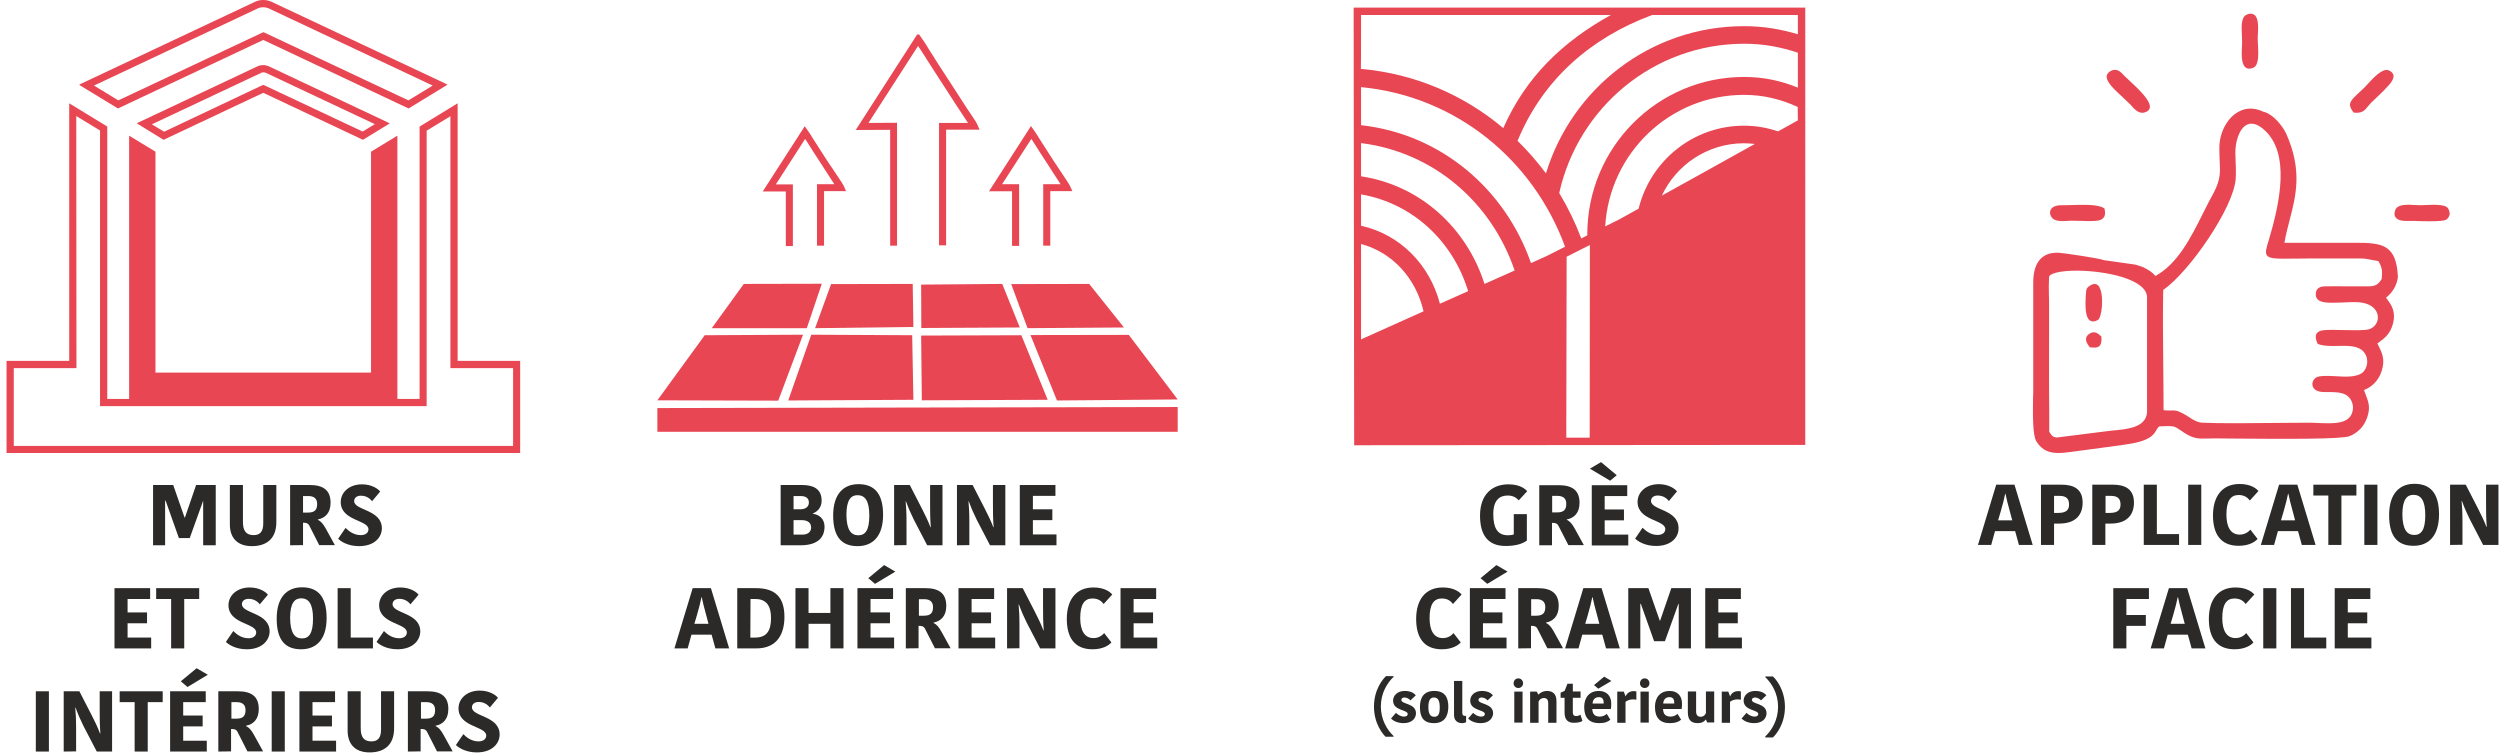 <?xml version="1.0" encoding="UTF-8"?>
<!-- Generator: Adobe Illustrator 28.3.0, SVG Export Plug-In . SVG Version: 6.00 Build 0)  -->
<svg xmlns="http://www.w3.org/2000/svg" xmlns:xlink="http://www.w3.org/1999/xlink" version="1.1" id="Layer_1" x="0px" y="0px" viewBox="0 0 1452 438" style="enable-background:new 0 0 1452 438;" xml:space="preserve">
<style type="text/css">
	.st0{fill:#E84653;}
	.st1{fill-rule:evenodd;clip-rule:evenodd;fill:#E84653;}
	.st2{fill:#2B2A29;}
</style>
<g id="Camada_x0020_1">
	<g>
		<g>
			<g>
				<path class="st0" d="M1220.8,250.8l-26.1,3.3c-2.4-0.2-2.8-0.9-3.6-2c-0.3-0.4-0.5-0.8-0.9-1.3V239c-0.2-14.2-0.1-28.7-0.1-42.8      c0-6.6,0-13.2,0-19.7c0-1.6,0-3.3-0.1-5.1c-0.1-3.6-0.1-7.3,0.1-10.5c0.1-1.9,5.9-3.8,16.9-3.7c16.4,0.2,39.6,5,40,15.3v66.9      c-0.6,8.9-11.2,9.9-20.6,10.7C1224.4,250.4,1222.5,250.6,1220.8,250.8L1220.8,250.8z M1373.9,191.6c-3.9,0.3-8.6,0.2-13.1,0.1      c-2,0-3.9-0.1-5.7-0.1h-0.4c-4.1,0-7.8,0-9.2,2.1c-0.8,1.3-0.7,3.2,0.5,5.8l0.1,0.2l0.2,0.1c3.4,1.3,7.7,1.2,11.8,1.1      c5.9-0.1,11.4-0.2,14.6,3.3c2.8,3,2.9,7.9,0.4,11.2c-3,3.9-10.3,3.5-16.7,3.1c-4.1-0.2-7.9-0.4-10.4,0.4c-2,0.7-3.3,2.9-2.9,4.9      c0.2,1.2,1.3,3.9,6.8,3.9c0.3,0,0.7,0,1.1,0s0.9,0,1.3,0c4,0,8.1,0.1,10.8,2c2.6,1.8,4.5,5.9,3,10.1c-2.3,6.6-10.9,6.2-19.3,5.9      c-1.8-0.1-3.6-0.2-5.2-0.2h-0.2c-4.2,0-9.6,0.1-15.6,0.1c-16.4,0.2-36.9,0.4-46.7-0.1c-3-0.2-5.4-1.7-7.8-3.3      c-0.9-0.6-1.7-1.1-2.6-1.6c-4.1-2.3-5.5-2.3-7.6-2.2c-1.1,0-2.4,0.1-4.5-0.2c0-9.2-0.1-18.6-0.2-27.7c-0.1-13.9-0.3-28.2,0-42.1      c15.1-10.4,41-47.9,42.1-64.6c0.2-3.5,0.1-7.8-0.1-11.6c0-1-0.1-1.9-0.1-2.8c-0.2-6.6,2.1-14.8,6.8-17c2.8-1.3,6.1-0.4,9.7,2.8      c15.8,13.6,9.2,43.2,2.9,64.3l-0.1,0.3c-1.4,4.5-2.1,7-0.9,8.6c1.5,1.9,5.5,1.9,15.2,1.8c3.2,0,7-0.1,11.5-0.1c4,0,8,0,12,0h7.5      c3.1,0,5.2,0,6.7,0c3.3,0,3.3,0,5.5,0.4c1.2,0.2,3,0.6,6.2,1.1c2.1,3.4,2.5,5.3,2,10.4c-2.7,4.5-5.1,4.4-10.4,4.3      c-0.9,0-1.8,0-2.8,0c-2.3,0-4.7,0-7,0c-3.9,0-8-0.1-11.9,0c-2.3,0-6,0.1-6.2,4.4c-0.1,1.3,0.3,2.4,1.1,3.2c2.3,2.3,7.7,2,14,1.8      c2.9-0.1,5.8-0.3,8.7-0.2c9,0.3,12.2,4.9,12.3,8.8C1381.1,187.7,1378.6,191.3,1373.9,191.6L1373.9,191.6z M1392.7,160.9      c-0.8-19-9.3-19.9-24.7-19.9c-0.8,0-1.6,0-2.5,0h-11c-9.1,0-18.4,0-27.7,0c0.7-4.4,1.9-8.8,3-13.1c3.7-14.2,7.5-28.9-1.9-50.1      c-2.1-4.6-7.7-11.7-13.6-13c-6.7-3.2-11.9-1.4-15.2,0.7c-6.1,3.9-10.2,12.2-10.1,20.7c0,3,0.1,5.4,0.2,7.6      c0.3,6.6,0.5,10.3-3.3,17.8c-2.2,3.9-4.3,8.1-6.5,12.5c-7.1,14.2-14.5,28.9-27.5,36.2c-2.3-2.6-3.7-3.3-7.3-5.2l-4.3-1.4      l-18.3-2.6c-2.5-1.1-23.9-4.2-26.2-4.3c-4.5-0.2-7.9,0.9-10.4,3.3c-3,2.9-4.5,7.6-4.5,14c0,14.2,0,28.4,0,42.7v19.7      c0,1.1,0,2.5-0.1,4.2c-0.1,8.7-0.4,21.9,1.9,25.6c3.3,5.4,7.7,6.8,12.8,6.8c2.7,0,5.5-0.4,8.6-0.8l2.2-0.3      c4.7-0.6,9.4-1.3,14.2-1.9c4.4-0.6,8.8-1.2,13.2-1.8c15-2,17.1-5.7,18.7-8.5c0.6-1,1-1.7,1.9-2.2c8.2-0.3,8.3-0.3,12,2.2      c0.7,0.5,1.6,1.1,2.7,1.8c5.2,3.3,8,3.2,13.2,3.1c1.2,0,2.5-0.1,4-0.1c1.9,0,5.1,0,9.3,0.1c33.4,0.3,64.9,0.4,69.2-1.4      c4.9-2.1,8.3-5.6,10.1-10.7c2.1-5.8,0.8-9.2-0.6-12.8c-0.4-1-0.8-2.1-1.2-3.3c4.8-1.7,8.7-5.9,10.3-11.1      c2.1-6.7,0.2-10.4-1.9-14.7c-0.2-0.4-0.4-0.8-0.6-1.2c0.4-0.3,0.9-0.7,1.3-1c3.1-2.3,6.1-4.6,7.7-10.4c1.9-7.1-1-11.1-2.9-13.7      c-0.4-0.6-0.8-1.1-1.1-1.5C1389.7,169.8,1392.1,165.7,1392.7,160.9L1392.7,160.9z"></path>
			</g>
		</g>
		<g>
			<g>
				<path class="st0" d="M1232.9,56.5c1.6,1.5,3.2,3,4.6,4.4c0.2,0.2,0.5,0.5,0.7,0.8c1.4,1.6,3.4,3.8,6.1,3.8      c0.5,0,1.1-0.1,1.6-0.3c1.5-0.5,2.5-1.4,2.7-2.6c0.8-3.9-6.1-10.4-11.2-15.2c-1.2-1.1-2.3-2.1-3.1-2.9c-0.3-0.3-0.5-0.5-0.8-0.8      c-1.6-1.7-3.8-4.1-6.9-2.8c-1.7,0.7-2.7,1.7-3,3C1223,47.4,1227.8,51.8,1232.9,56.5L1232.9,56.5z"></path>
			</g>
		</g>
		<g>
			<g>
				<path class="st0" d="M1302.2,25.2c0,0.6,0,1.4-0.1,2.3c-0.2,4.2-0.4,10,2.3,11.8c0.6,0.4,1.2,0.6,1.9,0.6c0.8,0,1.6-0.2,2.5-0.6      c3.3-1.4,2.9-8.3,2.6-13.9c-0.1-1.3-0.1-2.5-0.1-3.4c0-0.7,0-1.5,0.1-2.3c0.2-4.1,0.4-9.3-2.1-11.1c-1-0.7-2.3-0.9-3.9-0.3      c-3.8,1.2-3.6,6.4-3.3,12.4C1302.2,22,1302.2,23.6,1302.2,25.2z"></path>
			</g>
		</g>
		<g>
			<g>
				<path class="st0" d="M1421.5,120.6c-1.7-1.8-7.1-1.8-13-1.5c-1.1,0-2,0.1-2.7,0.1s-1.7-0.1-2.7-0.1c-4.5-0.3-10.7-0.7-12,3      c-0.6,1.8-0.5,3.2,0.3,4.2c1.6,2.2,5.7,2.1,9,2c0.6,0,1.1,0,1.6,0c0.6,0,1.5,0,2.6,0.1c2.4,0.1,4.7,0.1,6.9,0.1      c4.5,0,8.2-0.2,9.4-1c1-0.7,1.7-1.9,1.9-3.2C1422.7,122.8,1422.3,121.5,1421.5,120.6L1421.5,120.6z"></path>
			</g>
		</g>
		<g>
			<g>
				<path class="st0" d="M1200.8,128.3c0.9-0.1,1.7-0.1,2.4-0.1c2.3,0,4.5,0.1,6.4,0.1c1.6,0.1,3.1,0.1,4.4,0.1      c3.8,0,6.4-0.3,7.7-1.9c1-1.2,1.2-2.8,0.6-5.3l-0.1-0.2l-0.2-0.1c-3.6-2.3-11.9-2-19.2-1.8c-2,0.1-4,0.1-5.7,0.1      c-2.9,0-5.1,0.9-6,2.5c-0.5,0.9-0.8,2.3,0.4,4.4C1193.2,128.7,1197.4,128.5,1200.8,128.3L1200.8,128.3z"></path>
			</g>
		</g>
		<g>
			<g>
				<path class="st0" d="M1367,65.4h0.3c0.5,0.1,1,0.1,1.5,0.1c3.4,0,4.7-1.5,6.4-3.6c0.9-1,1.8-2.2,3.3-3.5l6.3-6.1      c0.2-0.2,0.5-0.5,0.7-0.8c1.9-1.9,5.2-5.2,4.6-7.9c-0.3-1.2-1.3-2.2-2.9-2.8c-3.5-1.3-9.1,4.7-12.3,8.3      c-0.6,0.7-1.1,1.2-1.5,1.6c-1.3,1.2-2.4,2.3-3.4,3.2c-5.1,4.8-6.8,6.4-3.2,11.3L1367,65.4L1367,65.4z"></path>
			</g>
		</g>
		<g>
			<g>
				<path class="st0" d="M1214.7,165.4c-0.2,0.1-0.3,0.2-0.5,0.3c-2.5,1.4-2.6,2.6-2.7,5.1l-0.1,1.1c-0.2,4.6-0.6,12.3,2.5,14.3      c0.5,0.3,1.1,0.5,1.7,0.5c0.8,0,1.8-0.3,2.8-0.8c2.4-1.3,3.6-13.7,1.2-18.5C1218.7,165,1216.8,164.4,1214.7,165.4L1214.7,165.4z      "></path>
			</g>
		</g>
		<g>
			<g>
				<path class="st0" d="M1220.5,195.5l-0.3-0.3c-1.7-1.5-3.7-3.3-6.6-1.4c-1.2,0.8-1.9,1.7-2,2.8c-0.3,1.7,0.9,3.4,2,4.9l0.1,0.2      h0.2c0.9,0.1,1.7,0.2,2.3,0.2c1.4,0,2.4-0.3,3.1-0.9c1-0.9,1.4-2.5,1.2-5.2L1220.5,195.5L1220.5,195.5z"></path>
			</g>
		</g>
	</g>
	<g>
		<g>
			<g>
				<path class="st0" d="M488.1,104.8c0.7,1.1,1.6,2.4,2,3.3l1.3,2.9h-12.8v31.7h-4.1V107h10.1c-2.6-3.9-5.1-7.9-7.7-11.9      c-2.9-4.4-5.8-8.9-8.4-13.1l-0.9-1.3l-17,26.4h9.9v35.8h-4.1v-31.7H443l24.4-37.9c1.3,2,3.3,4.6,4.4,6.6c2.5,4,5.5,8.6,8.4,13.1      C482.9,96.8,485.4,100.9,488.1,104.8L488.1,104.8z"></path>
			</g>
		</g>
		<g>
			<g>
				<path class="st0" d="M562.2,71.4c-4.5-6.7-8.9-13.6-13.3-20.4c-4.5-7-9.2-14.1-13.3-20.7l-2.4-3.6l-28.8,44.7l16.6-0.1v71.4h-4      V75.4l-20,0.1L532.7,20h1.1c1.8,2.6,4,5.6,5.3,8c4,6.5,8.7,13.7,13.3,20.7c4.1,6.2,8,12.6,12.2,18.7c1.1,1.7,2.5,3.6,3.1,5.1      l1.2,2.8h-19.4v67.2h-4.1V71.4C545.4,71.4,562.2,71.4,562.2,71.4z"></path>
			</g>
		</g>
		<g>
			<g>
				<path class="st0" d="M619.5,104.8c0.7,1.1,1.6,2.4,2,3.3l1.3,2.9H610v31.7h-4.1V107H616c-2.6-3.9-5.1-7.9-7.7-11.9      c-2.9-4.4-5.8-8.9-8.4-13.1l-0.9-1.3L582,107h9.9v35.8h-4.1v-31.7h-13.4l24.4-37.9c1.3,2,3.3,4.6,4.4,6.6      c2.5,4,5.5,8.6,8.4,13.1C614.3,96.8,616.8,100.9,619.5,104.8L619.5,104.8z"></path>
			</g>
		</g>
		<g>
			<g>
				<polygon class="st1" points="457.8,232.6 530.5,232.2 529.8,194.7 471.2,194.4     "></polygon>
			</g>
		</g>
		<g>
			<g>
				<polygon class="st1" points="535.4,232.5 608.5,232.2 593.2,194.7 535,194.9     "></polygon>
			</g>
		</g>
		<g>
			<g>
				<polygon class="st1" points="466.4,194.4 409.3,194.7 381.8,232.5 452,232.7     "></polygon>
			</g>
		</g>
		<g>
			<g>
				<polygon class="st1" points="598.5,194.6 613.9,232.6 684,232 655.6,194.5     "></polygon>
			</g>
		</g>
		<g>
			<g>
				<polygon class="st1" points="535.1,190.5 592.3,190.2 582.1,164.9 535,165.3     "></polygon>
			</g>
		</g>
		<g>
			<g>
				<polygon class="st1" points="473.4,190.6 530.5,189.9 530.1,164.9 482.7,165     "></polygon>
			</g>
		</g>
		<g>
			<g>
				<polygon class="st1" points="632.6,164.9 587.3,165 596.8,190.6 652.8,190.2     "></polygon>
			</g>
		</g>
		<g>
			<g>
				<polygon class="st1" points="477.3,164.8 432,164.9 413.4,190.6 468.6,190.6     "></polygon>
			</g>
		</g>
		<g>
			<g>
				<path class="st1" d="M381.8,237v6.9c0,2.3,0,4.6,0,6.9c48.6,0,97.9,0,147.8,0c50.7,0,102.1,0,154.4,0c0-2.4,0-4.8,0-7.2      s0-4.8,0-7.2c-52.2,0.1-103.7,0.2-154.4,0.3C479.7,236.8,430.4,236.9,381.8,237L381.8,237z"></path>
			</g>
		</g>
	</g>
	<g>
		<g>
			<g>
				<path class="st0" d="M152.9,0c-1.6,0-3.2,0.3-4.7,1L46.5,48.9L46,49.3L68.5,63l84.4-39.8L237.3,63l22.6-13.8l-1.5-0.8L157.6,1      C156.1,0.3,154.5,0,152.9,0L152.9,0z M152.9,4.2c1,0,2,0.2,3,0.6l95.4,44.9l-14.1,8.6l-82.4-38.8l-1.8-0.8l-1.8,0.8L68.7,58.3      l-14.1-8.6l95.3-44.9C150.8,4.4,151.9,4.2,152.9,4.2L152.9,4.2z"></path>
			</g>
		</g>
		<g>
			<g>
				<path class="st0" d="M40.2,60v149.6H3.8v22.1v31.4h262.5h35.8v-53.5h-36.3V60l-22.1,13.5v158.2H62.3V73.5L40.2,60z M44.3,67.4      l13.8,8.4v155.9v4.2h4.2h181.3h4.2v-4.2V75.9l13.8-8.4v142.1v4.2h4.2H298V259h-31.6H8v-27.2v-18h32.2h4.2v-4.2L44.3,67.4      L44.3,67.4z"></path>
			</g>
		</g>
		<g>
			<g>
				<path class="st0" d="M152.9,37.8c-1.1,0-2.2,0.2-3.3,0.7L79.4,71.6l0,0L95,81.2l57.9-27.3l57.9,27.3l15.5-9.5l-0.6-0.4      l-69.6-32.8C155.1,38.1,154,37.8,152.9,37.8z M152.9,42c0.5,0,1,0.1,1.5,0.3l63.3,29.8l-7.1,4.3l-55.9-26.3l-1.8-0.8l-1.8,0.8      L95.3,76.5l-7.1-4.3l63.3-29.8C151.9,42.1,152.4,42,152.9,42L152.9,42z"></path>
			</g>
		</g>
		<g>
			<g>
				<polygon class="st0" points="215.5,88.1 215.5,216.4 90.3,216.4 90.3,88.1 75,78.8 75,216.4 75,231.7 75,233.4 230.8,233.4       230.8,231.7 230.8,216.4 230.8,78.8     "></polygon>
			</g>
		</g>
	</g>
	<g>
		<g>
			<path class="st0" d="M1044.2,19.9c-10.2-3-19.9-4.7-31.3-4.7c-54.2,0-99.9,36-115,85.5c-5-6.7-10.5-13-16.5-18.9     C896,46.3,923.8,22,959.6,8.7h84.6V19.9z M1044.2,50.9c-9.9-4-19.7-6.2-31.3-6.2c-50.2,0-91,40.9-91,91.4c0,0.2,0,0.4,0,0.6     l-3.5,1.8c-3.5-9.3-7.8-18.1-12.8-26.4c11-49.5,54.7-86.6,107.3-86.7c11.5,0,21.2,1.9,31.3,5.2V50.9L1044.2,50.9z M1044.2,69.9     l-11.5,6.4c-6.2-2.1-12.9-3.3-19.8-3.3c-29.6,0-54.4,20.5-61.2,48.2l-11.4,6.3l-8,4c2.5-42.6,37.5-76.3,80.5-76.4     c11.7,0,21.6,2.6,31.3,7L1044.2,69.9L1044.2,69.9z M965.2,113.6c8.4-17.9,26.5-30.3,47.6-30.4c2.2,0,4.3,0.2,6.4,0.4     C1019.2,83.7,965.2,113.6,965.2,113.6z M923.3,254.2h-13.6l0.2-105.1l13.5-6.8L923.3,254.2z M898.3,148.7L898.3,148.7l-9.1,4.1     c-15-43-52.2-74.9-98.7-80.1V50.6c55.3,5.3,100,42.3,118.5,92.7L898.3,148.7z M862.2,164.9c-10.4-32.6-37.3-57.3-71.7-62.5V83.1     c42.3,5.3,75.8,34.6,89.2,74L862.2,164.9z M790.5,131.1v-18.2c30.1,5.2,53.4,27.3,62.2,56.2l-16.4,7.3     C830.4,153.8,813.3,136.2,790.5,131.1L790.5,131.1z M790.5,197.1v-55.4c18.5,5,31.9,20.1,36.3,39.1L790.5,197.1L790.5,197.1z      M790.5,8.7h145.1c-28,15.5-49.4,36-62.5,65.7C850.4,55.3,822,42.8,790.4,40C790.5,40.1,790.5,8.7,790.5,8.7z M786.2,4.4     l0.3,254.2l262-0.2V4.4H786.2L786.2,4.4z"></path>
		</g>
	</g>
	<g>
		<g>
			<path class="st2" d="M88.9,316.7v-35h11.7l6.6,18.9h0.2l6.5-18.9h11.4v35H118v-25.9l0,0l-7.8,21.7h-6.3l-7.7-21.7h-0.3v25.9H88.9     z"></path>
		</g>
		<g>
			<path class="st2" d="M146.3,317.2c-9,0-12.8-5.4-12.8-12.6v-22.9h7.6v21.4c0,5,1.7,7.7,6.2,7.7c3.6,0,5.6-1.9,5.6-6.8v-22.3h7.6     V303C160.6,313.6,154,317.2,146.3,317.2z"></path>
		</g>
		<g>
			<path class="st2" d="M168.5,316.7v-35h11.4c7.7,0,12.1,2.9,12.1,10.3c0,6.1-3.3,8.9-7.4,9.7v0.2c1.8,0.9,3,2.2,4.6,5.1l5.3,9.6     h-9.1l-5.8-11.4c-0.6-1.2-1.6-1.6-3.2-1.6H176v13L168.5,316.7L168.5,316.7z M176,297.7h2.9c4,0,5.3-1.7,5.3-5     c0-3.2-1.9-4.6-5.2-4.6h-3V297.7z"></path>
		</g>
		<g>
			<path class="st2" d="M208.5,317.2c-6.7,0-10.9-3-12.1-4.3l4.3-6.3c1.5,1.5,4.5,4.2,8.8,4.2c3,0,4.5-1.5,4.5-3.4     c0-5.5-16.1-4.8-16.1-15.8c0-5.8,5.1-10.3,12.3-10.3c5.8,0,9.5,2.7,10.6,4.2l-4.7,5.6c-0.8-1-2.8-3.2-6.5-3.2     c-2.5,0-3.9,1.4-3.9,3.1c0,5.6,16.1,4.8,16.1,15.9C221.7,312.2,217.4,317.2,208.5,317.2z"></path>
		</g>
		<g>
			<path class="st2" d="M66.5,376.6v-35h20.7v6.3H74.1v7.8h11.3v6.3H74.1v8.3h13.7v6.3L66.5,376.6L66.5,376.6z"></path>
		</g>
		<g>
			<path class="st2" d="M99.4,376.6v-28.7h-8.7v-6.3h25v6.3H107v28.7H99.4z"></path>
		</g>
		<g>
			<path class="st2" d="M143.3,377.1c-6.7,0-10.9-3-12.1-4.3l4.3-6.3c1.5,1.5,4.5,4.2,8.8,4.2c3,0,4.5-1.5,4.5-3.4     c0-5.5-16.1-4.8-16.1-15.8c0-5.8,5.1-10.3,12.3-10.3c5.8,0,9.5,2.7,10.6,4.2l-4.7,5.6c-0.8-1-2.8-3.2-6.5-3.2     c-2.5,0-3.9,1.4-3.9,3.1c0,5.6,16.1,4.8,16.1,15.9C156.5,372,152.1,377.1,143.3,377.1z"></path>
		</g>
		<g>
			<path class="st2" d="M174.9,377.1c-8.7,0-14.2-4.7-14.2-17.8c0-12.7,6.2-18.2,14.7-18.2c8.7,0,14.3,4.8,14.3,17.8     C189.7,371.7,183.5,377.1,174.9,377.1z M175.4,370.8c4,0,6.4-2.8,6.4-11.5s-2.6-11.8-6.9-11.8c-3.7,0-6.4,2.7-6.4,11.4     C168.6,367.7,171.2,370.8,175.4,370.8z"></path>
		</g>
		<g>
			<path class="st2" d="M196.1,376.6v-35h7.6v28.7h12.9v6.3H196.1z"></path>
		</g>
		<g>
			<path class="st2" d="M230.8,377.1c-6.7,0-10.9-3-12.1-4.3l4.3-6.3c1.5,1.5,4.5,4.2,8.8,4.2c3,0,4.5-1.5,4.5-3.4     c0-5.5-16.1-4.8-16.1-15.8c0-5.8,5.1-10.3,12.3-10.3c5.8,0,9.5,2.7,10.6,4.2l-4.7,5.6c-0.8-1-2.8-3.2-6.5-3.2     c-2.5,0-3.9,1.4-3.9,3.1c0,5.6,16.1,4.8,16.1,15.9C244,372,239.7,377.1,230.8,377.1z"></path>
		</g>
		<g>
			<path class="st2" d="M20.8,436.5v-35h7.6v35H20.8z"></path>
		</g>
		<g>
			<path class="st2" d="M37,436.5v-35h9.1l7.1,13.8c1.7,3.3,3.6,7.2,4.9,10.7h0.2c-0.4-4.9-0.4-9.7-0.4-13.4v-11.1h7.2v35h-8.9     l-7.7-14.8c-1.7-3.4-3.2-6.8-4.6-10.7h-0.2c0.3,3.5,0.5,6.2,0.5,12.2v13.2L37,436.5L37,436.5z"></path>
		</g>
		<g>
			<path class="st2" d="M78.2,436.5v-28.7h-8.7v-6.3h25v6.3h-8.7v28.7H78.2z"></path>
		</g>
		<g>
			<path class="st2" d="M98.8,436.5v-35h20.7v6.3h-13.1v7.8h11.3v6.3h-11.3v8.3h13.7v6.3L98.8,436.5L98.8,436.5z M108.9,399     l-3.9-3.3l9.2-7.6l6.5,3.8L108.9,399z"></path>
		</g>
		<g>
			<path class="st2" d="M126.8,436.5v-35h11.4c7.7,0,12.1,2.9,12.1,10.3c0,6.1-3.3,8.9-7.4,9.7v0.2c1.8,0.9,3,2.2,4.6,5.1l5.3,9.6     h-9.1l-5.8-11.4c-0.6-1.2-1.6-1.6-3.2-1.6h-0.5v13L126.8,436.5L126.8,436.5z M134.4,417.4h2.9c4,0,5.3-1.7,5.3-5     c0-3.2-1.9-4.6-5.2-4.6h-3V417.4z"></path>
		</g>
		<g>
			<path class="st2" d="M157.8,436.5v-35h7.6v35H157.8z"></path>
		</g>
		<g>
			<path class="st2" d="M173.9,436.5v-35h20.7v6.3h-13.1v7.8h11.3v6.3h-11.3v8.3h13.7v6.3L173.9,436.5L173.9,436.5z"></path>
		</g>
		<g>
			<path class="st2" d="M214.7,437c-9,0-12.8-5.4-12.8-12.6v-22.9h7.6v21.4c0,5,1.7,7.7,6.2,7.7c3.6,0,5.6-1.9,5.6-6.8v-22.3h7.6     v21.2C229,433.4,222.4,437,214.7,437z"></path>
		</g>
		<g>
			<path class="st2" d="M236.9,436.5v-35h11.4c7.7,0,12.1,2.9,12.1,10.3c0,6.1-3.3,8.9-7.4,9.7v0.2c1.8,0.9,3,2.2,4.6,5.1l5.3,9.6     h-9.1L248,425c-0.6-1.2-1.6-1.6-3.2-1.6h-0.5v13L236.9,436.5L236.9,436.5z M244.5,417.4h2.9c4,0,5.3-1.7,5.3-5     c0-3.2-1.9-4.6-5.2-4.6h-3V417.4z"></path>
		</g>
		<g>
			<path class="st2" d="M276.9,437c-6.7,0-10.9-3-12.1-4.3l4.3-6.3c1.5,1.5,4.5,4.2,8.8,4.2c3,0,4.5-1.5,4.5-3.4     c0-5.5-16.1-4.8-16.1-15.8c0-5.8,5.1-10.3,12.3-10.3c5.8,0,9.5,2.7,10.6,4.2l-4.7,5.6c-0.8-1-2.8-3.2-6.5-3.2     c-2.5,0-3.9,1.4-3.9,3.1c0,5.6,16.1,4.8,16.1,15.9C290.1,431.9,285.8,437,276.9,437z"></path>
		</g>
	</g>
	<g>
		<g>
			<path class="st2" d="M453.4,316.7v-35h12.5c6.2,0,11.3,2,11.3,9.1c0,3.9-2.4,6.4-5.1,7.4v0.2c3.3,0.4,6.8,2.6,6.8,7.6     c0,4.5-2.3,10.7-13.9,10.7L453.4,316.7L453.4,316.7z M460.9,295.8h3.8c3.7,0,5.1-1.9,5.1-3.9c0-2.1-1.2-3.8-4.8-3.8h-4.1V295.8z      M460.9,310.5h5.2c3.8,0,5-2.2,5-4.2c0-3-2.5-4.2-5.4-4.2h-4.8L460.9,310.5L460.9,310.5z"></path>
		</g>
		<g>
			<path class="st2" d="M498.1,317.2c-8.7,0-14.2-4.7-14.2-17.8c0-12.7,6.2-18.2,14.7-18.2c8.7,0,14.3,4.8,14.3,17.8     C512.9,311.8,506.6,317.2,498.1,317.2z M498.5,310.9c4,0,6.4-2.8,6.4-11.5s-2.6-11.8-6.9-11.8c-3.7,0-6.4,2.7-6.4,11.4     C491.7,307.8,494.3,310.9,498.5,310.9z"></path>
		</g>
		<g>
			<path class="st2" d="M519.3,316.7v-35h9.1l7.1,13.8c1.7,3.3,3.6,7.2,4.9,10.7h0.2c-0.4-4.9-0.4-9.7-0.4-13.4v-11.1h7.2v35h-8.9     l-7.7-14.8c-1.7-3.4-3.2-6.8-4.6-10.7H526c0.3,3.5,0.5,6.2,0.5,12.2v13.2L519.3,316.7L519.3,316.7z"></path>
		</g>
		<g>
			<path class="st2" d="M555.8,316.7v-35h9.1l7.1,13.8c1.7,3.3,3.6,7.2,4.9,10.7h0.2c-0.4-4.9-0.4-9.7-0.4-13.4v-11.1h7.2v35H575     l-7.7-14.8c-1.7-3.4-3.2-6.8-4.6-10.7h-0.2c0.3,3.5,0.5,6.2,0.5,12.2v13.2L555.8,316.7L555.8,316.7z"></path>
		</g>
		<g>
			<path class="st2" d="M592.3,316.7v-35H613v6.3h-13.1v7.8h11.3v6.3h-11.3v8.3h13.7v6.3L592.3,316.7L592.3,316.7z"></path>
		</g>
		<g>
			<path class="st2" d="M391.7,376.6l10.6-35h10.6l10.6,35h-8l-2.2-8h-11.7l-2.2,8H391.7z M403.3,362.3h8.2l-1.3-4.9     c-1.3-4.8-2-7.4-2.6-10.5h-0.2c-0.6,3-1.3,5.8-2.6,10.3L403.3,362.3z"></path>
		</g>
		<g>
			<path class="st2" d="M428.2,376.6v-35h10.9c11.4,0,16.5,5.5,16.5,16.7c0,8.9-3.5,18.3-16.4,18.3H428.2z M435.8,370.3h2.8     c7.1,0,9.2-4.5,9.2-11.3c0-8.4-3.7-11.1-9.2-11.1h-2.7L435.8,370.3L435.8,370.3z"></path>
		</g>
		<g>
			<path class="st2" d="M462,376.6v-35h7.6V356h12.7v-14.4h7.6v35h-7.6v-14.3h-12.7v14.3H462z"></path>
		</g>
		<g>
			<path class="st2" d="M498,376.6v-35h20.7v6.3h-13.1v7.8h11.3v6.3h-11.3v8.3h13.7v6.3L498,376.6L498,376.6z M508.2,339.1l-3.9-3.3     l9.2-7.6l6.5,3.8L508.2,339.1z"></path>
		</g>
		<g>
			<path class="st2" d="M526.1,376.6v-35h11.4c7.7,0,12.1,2.9,12.1,10.3c0,6.1-3.3,8.9-7.4,9.7v0.2c1.8,0.9,3,2.2,4.6,5.1l5.3,9.6     H543l-5.8-11.4c-0.6-1.2-1.6-1.6-3.2-1.6h-0.5v13L526.1,376.6L526.1,376.6z M533.7,357.6h2.9c4,0,5.3-1.7,5.3-5     c0-3.2-1.9-4.6-5.2-4.6h-3V357.6z"></path>
		</g>
		<g>
			<path class="st2" d="M556.7,376.6v-35h20.7v6.3h-13.1v7.8h11.3v6.3h-11.3v8.3H578v6.3L556.7,376.6L556.7,376.6z"></path>
		</g>
		<g>
			<path class="st2" d="M584.9,376.6v-35h9.1l7.1,13.8c1.7,3.3,3.6,7.2,4.9,10.7h0.2c-0.4-4.9-0.4-9.7-0.4-13.4v-11.1h7.2v35h-8.9     l-7.7-14.8c-1.7-3.4-3.2-6.8-4.6-10.7h-0.2c0.3,3.5,0.5,6.2,0.5,12.2v13.2L584.9,376.6L584.9,376.6z"></path>
		</g>
		<g>
			<path class="st2" d="M634.5,377.1c-10.7,0-14.9-7.2-14.9-17.6c0-11,5.2-18.3,15.5-18.3c6.9,0,10,3,10.9,4.1l-5,5.5     c-1.1-1.4-2.8-3.2-6.5-3.2c-4.7,0-7.1,3.5-7.1,11.4c0,7.2,2.5,11.6,7.7,11.6c3.2,0,5.2-1.7,6.2-2.9l4.2,5.4     C644.1,374.8,640.6,377.1,634.5,377.1z"></path>
		</g>
		<g>
			<path class="st2" d="M650.8,376.6v-35h20.7v6.3h-13.1v7.8h11.3v6.3h-11.3v8.3h13.7v6.3L650.8,376.6L650.8,376.6z"></path>
		</g>
	</g>
	<g>
		<g>
			<g>
				<path class="st2" d="M837.4,377.1c-10.7,0-14.9-7.2-14.9-17.6c0-11,5.2-18.3,15.5-18.3c6.9,0,10,3,10.9,4.1l-5,5.5      c-1.1-1.4-2.8-3.2-6.5-3.2c-4.7,0-7.1,3.5-7.1,11.4c0,7.2,2.5,11.6,7.7,11.6c3.2,0,5.2-1.7,6.2-2.9l4.2,5.4      C847,374.8,843.4,377.1,837.4,377.1z"></path>
			</g>
			<g>
				<path class="st2" d="M853.7,376.6v-35h20.7v6.3h-13.1v7.8h11.3v6.3h-11.3v8.3H875v6.3L853.7,376.6L853.7,376.6z M863.8,339.1      l-3.9-3.3l9.2-7.6l6.5,3.8L863.8,339.1z"></path>
			</g>
			<g>
				<path class="st2" d="M881.8,376.6v-35h11.4c7.7,0,12.1,2.9,12.1,10.3c0,6.1-3.3,8.9-7.4,9.7v0.2c1.8,0.9,3,2.2,4.6,5.1l5.3,9.6      h-9.1l-5.8-11.4c-0.6-1.2-1.6-1.6-3.2-1.6h-0.5v13L881.8,376.6L881.8,376.6z M889.3,357.6h2.9c4,0,5.3-1.7,5.3-5      c0-3.2-1.9-4.6-5.2-4.6h-3V357.6z"></path>
			</g>
			<g>
				<path class="st2" d="M909,376.6l10.6-35h10.6l10.6,35h-8l-2.2-8H919l-2.2,8H909z M920.7,362.3h8.2l-1.3-4.9      c-1.3-4.8-2-7.4-2.6-10.5h-0.2c-0.6,3-1.3,5.8-2.6,10.3L920.7,362.3z"></path>
			</g>
			<g>
				<path class="st2" d="M945.7,376.6v-35h11.7l6.6,18.9h0.2l6.5-18.9h11.4v35H975v-25.9h-0.2l-7.8,21.7h-6.3l-7.7-21.7h-0.3v25.9      H945.7z"></path>
			</g>
			<g>
				<path class="st2" d="M990.4,376.6v-35h20.7v6.3H998v7.8h11.3v6.3H998v8.3h13.7v6.3L990.4,376.6L990.4,376.6z"></path>
			</g>
		</g>
		<g>
			<path class="st2" d="M874.4,317.1c-9.9,0-14.8-6-14.8-17.6c0-12.6,7.3-18.2,16.5-18.2c6.9,0,10,2.9,10.9,4l-4.9,5.3     c-1.3-1.4-3.1-2.8-6.4-2.8c-4.6,0-8.4,2.5-8.4,10.8c0,8.6,2.8,12.3,8.6,12.3c1,0,2.6-0.2,3.3-0.5v-11.8h7.6V314     C884.3,315.7,880.8,317.1,874.4,317.1z"></path>
			<path class="st2" d="M894,316.6v-34.8h11.3c7.7,0,12.1,2.9,12.1,10.2c0,6.1-3.3,8.9-7.4,9.7v0.2c1.8,0.9,3,2.2,4.6,5.1l5.3,9.6     h-9l-5.8-11.3c-0.6-1.2-1.6-1.6-3.2-1.6h-0.5v13H894V316.6z M901.5,297.6h2.9c4,0,5.3-1.7,5.3-5c0-3.2-1.9-4.6-5.2-4.6h-3V297.6z     "></path>
			<path class="st2" d="M935.2,279.2l-11.8-7l6.5-3.8l9.1,7.6L935.2,279.2z M924.5,316.6v-34.8h20.6v6.3H932v7.8h11.2v6.3H932v8.3     h13.7v6.3h-21.2V316.6z"></path>
			<path class="st2" d="M961.8,317.1c-6.7,0-10.9-3-12.1-4.3l4.3-6.3c1.5,1.5,4.5,4.2,8.7,4.2c3,0,4.5-1.5,4.5-3.4     c0-5.5-16.1-4.8-16.1-15.8c0-5.8,5.1-10.3,12.3-10.3c5.8,0,9.4,2.7,10.6,4.2l-4.7,5.6c-0.8-1-2.8-3.2-6.5-3.2     c-2.5,0-3.9,1.4-3.9,3.1c0,5.6,16,4.8,16,15.9C975,312,970.7,317.1,961.8,317.1z"></path>
		</g>
	</g>
	<g>
		<g>
			<g>
				<path class="st2" d="M1227.4,376.6v-35h20.7v6.3H1235v9.3h11.3v6.3H1235v13.1L1227.4,376.6L1227.4,376.6z"></path>
			</g>
			<g>
				<path class="st2" d="M1249.1,376.6l10.6-35h10.6l10.6,35h-8l-2.2-8H1259l-2.2,8H1249.1z M1260.7,362.3h8.2l-1.3-4.9      c-1.3-4.8-2-7.4-2.6-10.5h-0.2c-0.6,3-1.3,5.8-2.6,10.3L1260.7,362.3z"></path>
			</g>
			<g>
				<path class="st2" d="M1297.8,377.1c-10.7,0-14.9-7.2-14.9-17.6c0-11,5.2-18.3,15.5-18.3c6.9,0,10,3,10.9,4.1l-5,5.5      c-1.1-1.4-2.8-3.2-6.5-3.2c-4.7,0-7.1,3.5-7.1,11.4c0,7.2,2.5,11.6,7.7,11.6c3.2,0,5.2-1.7,6.2-2.9l4.2,5.4      C1307.4,374.8,1303.8,377.1,1297.8,377.1z"></path>
			</g>
			<g>
				<path class="st2" d="M1314.5,376.6v-35h7.6v35H1314.5z"></path>
			</g>
			<g>
				<path class="st2" d="M1330.6,376.6v-35h7.6v28.7h12.9v6.3H1330.6z"></path>
			</g>
			<g>
				<path class="st2" d="M1356,376.6v-35h20.7v6.3h-13.1v7.8h11.3v6.3h-11.3v8.3h13.7v6.3L1356,376.6L1356,376.6z"></path>
			</g>
		</g>
		<g>
			<g>
				<path class="st2" d="M1148.8,316.5l10.6-35h10.6l10.6,35h-8l-2.2-8h-11.7l-2.2,8H1148.8z M1160.5,302.2h8.2l-1.3-4.9      c-1.3-4.8-2-7.4-2.6-10.5h-0.2c-0.6,3-1.3,5.8-2.6,10.3L1160.5,302.2z"></path>
			</g>
			<g>
				<path class="st2" d="M1185.4,316.5v-35h12c7.1,0,12.2,2.6,12.2,10.4c0,6.5-3.4,12.2-13.7,12.2h-2.9v12.4H1185.4z M1193,297.9      h2.5c5.1,0,6.2-2.2,6.2-4.9c0-3.4-1.7-5-5.6-5h-3.1V297.9z"></path>
			</g>
			<g>
				<path class="st2" d="M1215.2,316.5v-35h12c7.1,0,12.2,2.6,12.2,10.4c0,6.5-3.4,12.2-13.7,12.2h-2.9v12.4H1215.2z M1222.9,297.9      h2.5c5.1,0,6.2-2.2,6.2-4.9c0-3.4-1.7-5-5.6-5h-3.1V297.9z"></path>
			</g>
			<g>
				<path class="st2" d="M1245.1,316.5v-35h7.6v28.7h12.9v6.3H1245.1z"></path>
			</g>
			<g>
				<path class="st2" d="M1270.9,316.5v-35h7.6v35H1270.9z"></path>
			</g>
			<g>
				<path class="st2" d="M1300.2,317c-10.7,0-14.9-7.2-14.9-17.6c0-11,5.2-18.3,15.5-18.3c6.9,0,10,3,10.9,4.1l-5,5.5      c-1.1-1.4-2.8-3.2-6.5-3.2c-4.7,0-7.1,3.5-7.1,11.4c0,7.2,2.5,11.6,7.7,11.6c3.2,0,5.2-1.7,6.2-2.9l4.2,5.4      C1309.8,314.7,1306.2,317,1300.2,317z"></path>
			</g>
			<g>
				<path class="st2" d="M1313.1,316.5l10.6-35h10.6l10.6,35h-8l-2.2-8H1323l-2.2,8H1313.1z M1324.8,302.2h8.2l-1.3-4.9      c-1.3-4.8-2-7.4-2.6-10.5h-0.2c-0.6,3-1.3,5.8-2.6,10.3L1324.8,302.2z"></path>
			</g>
			<g>
				<path class="st2" d="M1352.3,316.5v-28.7h-8.7v-6.3h25v6.3h-8.7v28.7H1352.3z"></path>
			</g>
			<g>
				<path class="st2" d="M1373.2,316.5v-35h7.6v35H1373.2z"></path>
			</g>
			<g>
				<path class="st2" d="M1401.8,317c-8.7,0-14.2-4.7-14.2-17.8c0-12.7,6.2-18.2,14.7-18.2c8.7,0,14.3,4.8,14.3,17.8      C1416.5,311.6,1410.3,317,1401.8,317z M1402.2,310.7c4,0,6.4-2.8,6.4-11.5s-2.6-11.8-6.9-11.8c-3.7,0-6.4,2.7-6.4,11.4      C1395.4,307.6,1398,310.7,1402.2,310.7z"></path>
			</g>
			<g>
				<path class="st2" d="M1423,316.5v-35h9.1l7.1,13.8c1.7,3.3,3.6,7.2,4.9,10.7h0.2c-0.4-4.9-0.4-9.7-0.4-13.4v-11.1h7.2v35h-8.9      l-7.7-14.8c-1.7-3.4-3.2-6.8-4.6-10.7h-0.2c0.3,3.5,0.5,6.2,0.5,12.2v13.2L1423,316.5L1423,316.5z"></path>
			</g>
		</g>
	</g>
	<g>
		<g>
			<path class="st2" d="M805,428.1c-1.7-1.4-7-7.7-7-17.7s5.3-16.2,7-17.7h4.4v0.4c-3.7,3.5-7.4,9.5-7.4,17.2s3.7,13.7,7.4,17.2v0.4     H805V428.1z"></path>
		</g>
		<g>
			<path class="st2" d="M815.2,420c-4,0-6.4-1.7-7.3-2.7l2.9-3.3c0.8,0.9,2.6,2.2,4.7,2.2c1.5,0,2.1-0.7,2.1-1.5     c0-2.6-8.5-1.8-8.5-7.8c0-2.9,2.5-5.6,6.7-5.6c3.3,0,5.3,1.1,6.5,2.5l-3.1,3c-0.6-0.7-1.9-1.7-3.5-1.7c-1.1,0-1.8,0.6-1.8,1.4     c0,2.7,8.5,1.8,8.5,7.8C822.4,416.8,820.5,420,815.2,420z"></path>
		</g>
		<g>
			<path class="st2" d="M832.8,420c-6.2,0-8.1-3.7-8.1-9.3c0-5.6,2.3-9.4,8.3-9.4c6.2,0,8.2,3.7,8.2,9.3     C841.1,416.2,838.8,420,832.8,420z M833,416.3c2.5,0,3.2-1.8,3.2-5.5s-0.9-5.7-3.4-5.7c-2.2,0-3.2,1.8-3.2,5.5     S830.5,416.3,833,416.3z"></path>
		</g>
		<g>
			<path class="st2" d="M849.2,420c-2.9,0-4.7-1.7-4.7-4.7v-19.8h4.8V414c0,1.3,0.6,1.8,1.5,1.8c0.4,0,0.5,0,0.7-0.1v3.8     C850.9,419.7,850.3,420,849.2,420z"></path>
		</g>
		<g>
			<path class="st2" d="M860,420c-4,0-6.4-1.7-7.3-2.7l2.9-3.3c0.8,0.9,2.6,2.2,4.7,2.2c1.5,0,2.1-0.7,2.1-1.5     c0-2.6-8.5-1.8-8.5-7.8c0-2.9,2.5-5.6,6.7-5.6c3.3,0,5.3,1.1,6.5,2.5l-3.1,3c-0.6-0.7-1.9-1.7-3.5-1.7c-1.1,0-1.8,0.6-1.8,1.4     c0,2.7,8.5,1.8,8.5,7.8C867.1,416.8,865.2,420,860,420z"></path>
		</g>
		<g>
			<path class="st2" d="M881.8,399.6c-1.5,0-2.7-1.2-2.7-2.7c0-1.7,1.2-2.9,2.7-2.9c1.6,0,2.8,1.2,2.8,2.9     C884.6,398.4,883.4,399.6,881.8,399.6z M879.5,419.7v-18h4.8v18H879.5z"></path>
		</g>
		<g>
			<path class="st2" d="M888.7,419.7v-18h3.8l1,1.7h0.1c1.1-1.3,3-2.1,4.9-2.1c3.5,0,5.5,1.9,5.5,6v12.5h-4.8v-11.5     c0-1.9-0.9-2.9-2.5-2.9c-1.4,0-2.6,0.8-3.1,2.1v12.3h-4.9V419.7z"></path>
		</g>
		<g>
			<path class="st2" d="M914,419.8c-3.1,0-5.3-1.6-5.3-5.9v-8.6h-2.3v-3l2.3-1l1.7-4.2h3.1v4.5h4.5v3.7h-4.5v8.7     c0,1.2,0.7,1.9,1.9,1.9c0.8,0,1.8-0.3,2.5-0.8l1.2,3.6C918.4,419.2,917,419.8,914,419.8z"></path>
		</g>
		<g>
			<path class="st2" d="M928.7,420c-5.7,0-8.6-3.2-8.6-9.4c0-5.8,3.3-9.3,8.5-9.3c4.6,0,7.2,2.9,7.2,7.3c0,0.9,0,1.8-0.2,3.2h-10.8     c0.1,2.8,1.3,4.4,4.4,4.4c1.9,0,3.3-0.9,4-1.6l2.1,3.4C933.9,419.2,932.2,420,928.7,420z M925,408.6h6.4v-0.5     c0-2.1-0.9-3.2-2.8-3.2C926.3,404.9,925,406.5,925,408.6z M928.3,400l-2.5-2.1l5.9-4.9l4.2,2.5L928.3,400z"></path>
		</g>
		<g>
			<path class="st2" d="M939.3,419.7v-18h3.8l1,2.7h0.1c0.7-1.8,2.3-3,4.7-3c0.5,0,1.1,0.1,1.5,0.2v4.8c-0.6-0.1-1.4-0.2-2.1-0.2     c-1.5,0-3.2,0.6-4.2,1.4v12.2h-4.8V419.7z"></path>
		</g>
		<g>
			<path class="st2" d="M955.2,399.6c-1.5,0-2.7-1.2-2.7-2.7c0-1.7,1.2-2.9,2.7-2.9c1.6,0,2.8,1.2,2.8,2.9     C958,398.4,956.8,399.6,955.2,399.6z M952.8,419.7v-18h4.8v18H952.8z"></path>
		</g>
		<g>
			<path class="st2" d="M969.8,420c-5.7,0-8.6-3.2-8.6-9.4c0-5.8,3.3-9.3,8.5-9.3c4.6,0,7.2,2.9,7.2,7.3c0,0.9,0,1.8-0.2,3.2h-10.8     c0.1,2.8,1.3,4.4,4.4,4.4c1.9,0,3.3-0.9,4-1.6l2.1,3.4C975,419.2,973.2,420,969.8,420z M966,408.6h6.4v-0.5     c0-2.1-0.9-3.2-2.8-3.2C967.3,404.9,966.1,406.5,966,408.6z"></path>
		</g>
		<g>
			<path class="st2" d="M986,420c-3.9,0-5.7-2-5.7-6.3v-12.1h4.8v11.7c0,2,1,3,2.6,3c2.1,0,2.9-1.6,3.1-2.2v-12.5h4.8v18h-4.1     l-0.7-1.7h-0.1C989.7,419.3,988.3,420,986,420z"></path>
		</g>
		<g>
			<path class="st2" d="M1000,419.7v-18h3.8l1,2.7h0.1c0.7-1.8,2.3-3,4.7-3c0.5,0,1.1,0.1,1.5,0.2v4.8c-0.6-0.1-1.4-0.2-2.1-0.2     c-1.5,0-3.2,0.6-4.2,1.4v12.2h-4.8V419.7z"></path>
		</g>
		<g>
			<path class="st2" d="M1018.8,420c-4,0-6.4-1.7-7.3-2.7l2.9-3.3c0.8,0.9,2.6,2.2,4.7,2.2c1.5,0,2.1-0.7,2.1-1.5     c0-2.6-8.5-1.8-8.5-7.8c0-2.9,2.5-5.6,6.7-5.6c3.3,0,5.3,1.1,6.5,2.5l-3.1,3c-0.6-0.7-1.9-1.7-3.5-1.7c-1.1,0-1.8,0.6-1.8,1.4     c0,2.7,8.5,1.8,8.5,7.8C1026,416.8,1024.1,420,1018.8,420z"></path>
		</g>
		<g>
			<path class="st2" d="M1025.3,428.1v-0.4c3.7-3.5,7.4-9.5,7.4-17.2s-3.7-13.7-7.4-17.2v-0.4h4.4c1.7,1.4,7,7.7,7,17.7     s-5.3,16.2-7,17.7h-4.4V428.1z"></path>
		</g>
	</g>
</g>
</svg>
